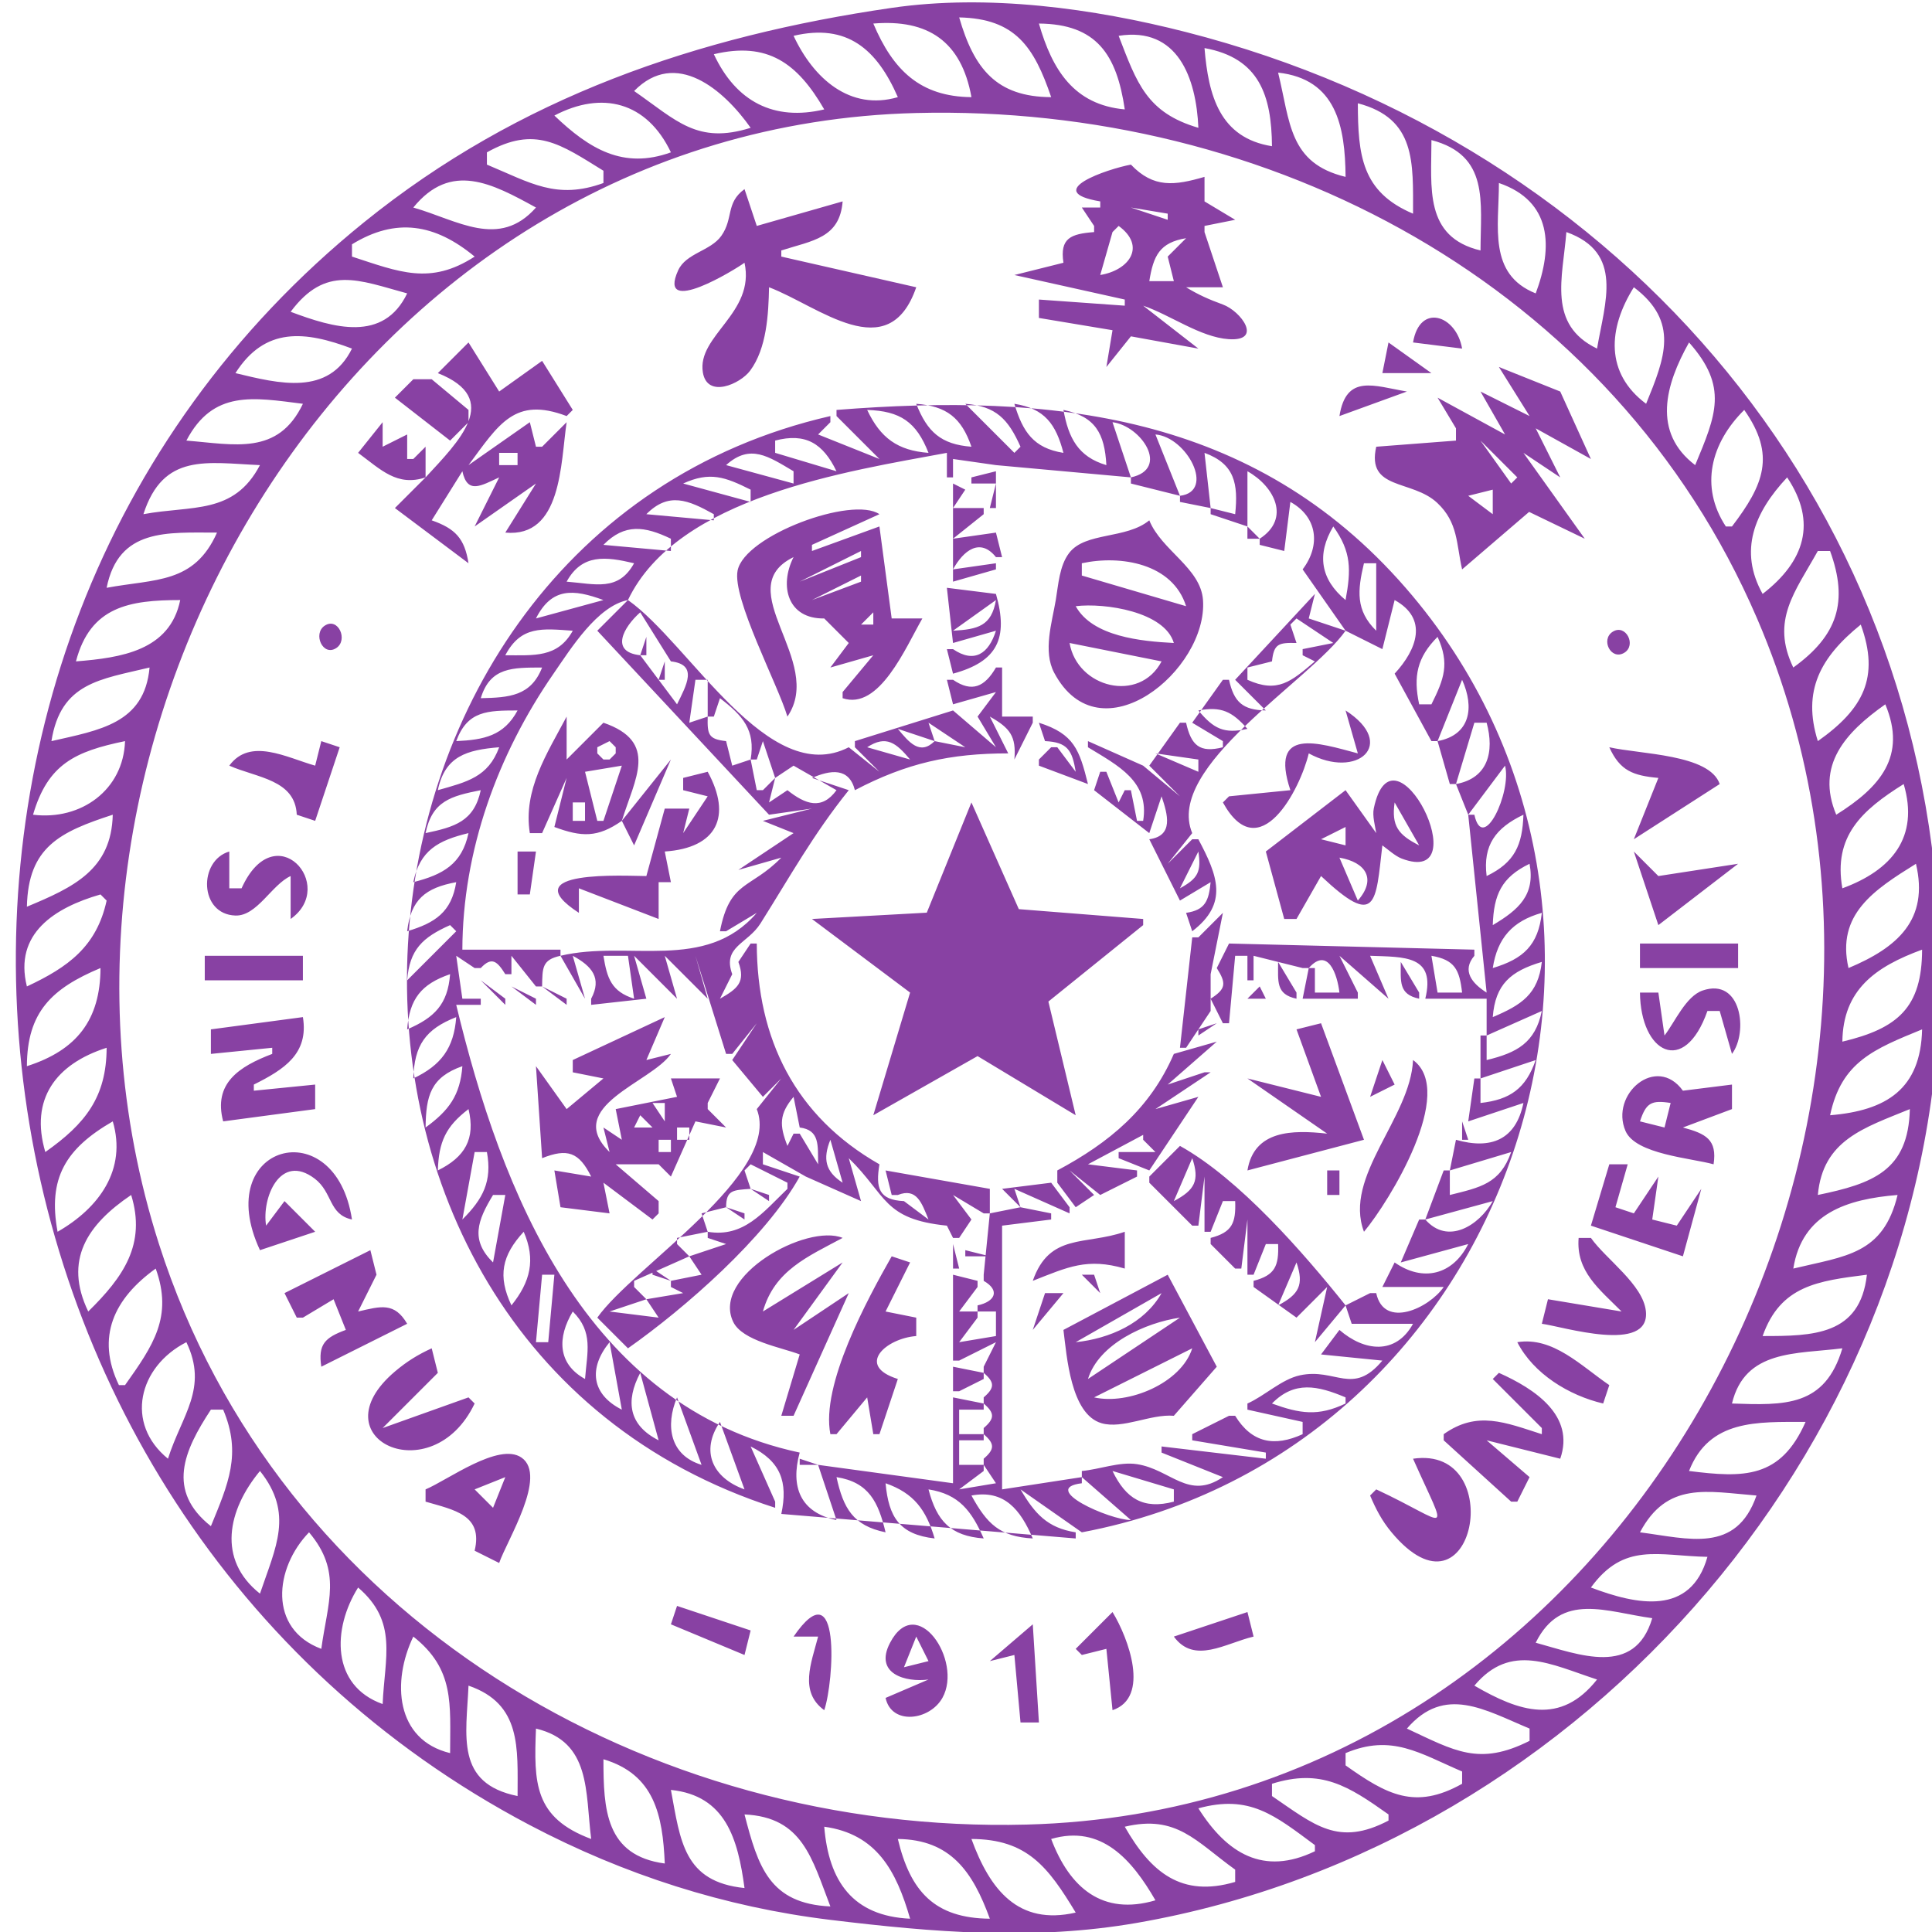 <?xml version="1.0" encoding="UTF-8" standalone="no"?>
<!-- Created with Inkscape (http://www.inkscape.org/) -->

<svg
   version="1.1"
   id="svg2"
   width="315"
   height="315"
   viewBox="0 0 315 315"
   sodipodi:docname="tsinghua_logo.svg"
   inkscape:version="1.1.2 (0a00cf5339, 2022-02-04)"
   xmlns:inkscape="http://www.inkscape.org/namespaces/inkscape"
   xmlns:sodipodi="http://sodipodi.sourceforge.net/DTD/sodipodi-0.dtd"
   xmlns="http://www.w3.org/2000/svg"
   xmlns:svg="http://www.w3.org/2000/svg">
  <defs
     id="defs6" />
  <sodipodi:namedview
     id="namedview4"
     pagecolor="#ffffff"
     bordercolor="#666666"
     borderopacity="1.0"
     inkscape:pageshadow="2"
     inkscape:pageopacity="0.0"
     inkscape:pagecheckerboard="0"
     showgrid="false"
     inkscape:zoom="1.3396826"
     inkscape:cx="51.877962"
     inkscape:cy="86.214454"
     inkscape:window-width="1850"
     inkscape:window-height="1016"
     inkscape:window-x="70"
     inkscape:window-y="27"
     inkscape:window-maximized="1"
     inkscape:current-layer="g8"
     width="355px" />
  <g
     inkscape:groupmode="layer"
     inkscape:label="Image"
     id="g8">
    <rect
       style="fill:#ffffff;stroke-width:1.406"
       id="rect29"
       width="315"
       height="315"
       x="0"
       y="0" />
    <path
       style="fill:#8841a3;stroke:none"
       d="m 145.388,1.282 c -31.666,4.608 -60.748,14.52 -86,34.931 -87.076,70.385 -70.898,209.834 27,261.364 15.373,8.091 31.792,13.358 49,15.446 16.706,2.027 33.15,3.42 50,0.487 73.489,-12.791 130.921,-79.778 130.921,-154.671 0,-75.285 -51.605,-135.362 -122.921,-153.608 -15.135,-3.872 -32.318,-6.231 -48,-3.949 m 13,14.557 c -8.346,-0.075 -12.782,-4.387 -16,-12 8.912,-0.738 14.356,2.888 16,12 m 13,0 c -8.906,-0.032 -12.58,-4.614 -15,-13 9.144,0.196 12.199,4.775 15,13 m 12,2 c -8.294,-0.753 -11.822,-6.439 -14,-14 9.413,0.085 12.677,5.043 14,14 m -37,-2 c -7.827,2.286 -13.773,-3.08 -17,-10 8.718,-2.05 13.572,2.161 17,10 m 49,5 c -8.428,-2.47 -10.019,-7.273 -13,-15 9.653,-1.526 12.646,6.872 13,15 m -61,-3 c -8.205,1.948 -14.391,-1.266 -18,-9 8.739,-2.08 13.615,1.415 18,9 m 73,6 c -8.512,-1.356 -10.366,-8.238 -11,-16 8.934,1.618 10.931,7.724 11,16 m -85,-3 c -8.71,2.736 -12.062,-1.175 -19,-6 6.803,-6.947 14.626,-0.204 19,6 m 97,8 c -9.27,-2.236 -9.011,-8.926 -11,-17 9.489,1.057 10.932,8.753 11,17 m -110,-4 c -7.735,2.797 -13.273,-0.515 -19,-6 7.754,-4.063 15.059,-2.272 19,6 m 121,10 c -8.392,-3.55 -8.977,-9.527 -9,-18 9.497,2.486 9,9.664 9,18 m -81,-16.414 c 57.494,-1.431 113.614,27.85 137.093,82.414 36.54,84.919 -22.224,194.117 -119.093,196.646 -61.659,1.61 -121.962,-33.714 -141.466,-94.646 -26.564,-82.988 31.456,-182.124 123.466,-184.414 m -51,9.414 v 2 c -7.657,2.785 -11.904,-0.046 -19,-3 v -2 c 7.877,-4.412 11.951,-1.345 19,3 m 143,13 c -9.228,-2.214 -8,-10.221 -8,-18 9.457,2.482 8.021,10.048 8,18 m -62,-8 v 1 h -3 l 2,3 v 1 c -3.799,0.295 -5.616,0.975 -5,5 l -8,2 18,4 v 1 l -14,-1 v 3 l 12,2 -1,6 4,-5 11,2 -9,-7 c 4.389,1.495 9.334,5.151 13.941,5.461 5.638,0.38 2.017,-4.568 -0.956,-5.653 -2.211,-0.807 -3.972,-1.574 -5.985,-2.809 h 6 l -3,-9 v -1 l 5,-1 -5,-3 v -4 c -4.866,1.417 -8.303,1.879 -12,-2 -3.781,0.705 -14.696,4.384 -5,6 m -92,1 c -6.018,6.819 -12.807,2.056 -20,0 6.14,-7.551 12.842,-3.925 20,0 m 163,14 c -7.809,-3.127 -6,-10.854 -6,-18 8.651,2.968 8.84,10.416 6,18 m -129,-5 c 1.782,8.226 -7.791,11.877 -6.789,17.887 0.716,4.29 6.092,1.876 7.7,-0.282 2.721,-3.649 2.998,-9.242 3.089,-13.606 8.096,3.064 19.491,13.107 24,0 l -22,-5 v -1 c 5.079,-1.625 9.521,-1.993 10,-8 l -14,4 -2,-6 c -3.097,2.257 -1.767,4.753 -3.772,7.607 -1.755,2.497 -5.766,2.803 -7.052,5.648 -3.5,7.741 9.452,-0.226 10.824,-1.255 m 69,-8 v 1 l -6,-2 6,1 m -113,7 c -7.248,4.695 -12.298,2.505 -20,0 v -2 c 7.171,-4.412 13.541,-3.351 20,2 m 102,3 2,-7 1,-1 c 4.537,3.313 1.731,7.228 -3,8 m 81,12 c -8.129,-3.918 -5.587,-11.56 -5,-19 9.4,3.351 6.284,11.419 5,19 m -67,-18 -3,3 1,4 h -4 c 0.669,-4.165 1.683,-6.286 6,-7 m -18.333,3.667 -0.334,0.667 0.334,-0.667 m -108.667,5.333 c -3.876,8.041 -11.994,5.628 -19,3 5.711,-7.663 11.053,-5.168 19,-3 m 200,-1 c 7.442,5.62 5.069,11.48 2,19 -6.686,-4.986 -6.247,-12.241 -2,-19 m -36,9 8,1 c -0.941,-5.47 -6.916,-7.478 -8,-1 m -173,1 c -3.838,7.78 -11.87,5.717 -19,4 4.823,-7.592 11.352,-6.885 19,-4 m 14,4 c 10.568,4.184 3.4,11.137 -2,17 v -5 l -2,2 h -1 v -4 l -4,2 v -4 l -4,5 c 3.716,2.738 6.355,5.545 11,4 l -5,5 12,9 c -0.64,-4.051 -2.15,-5.648 -6,-7 l 5,-8 c 0.821,3.814 3.068,2.336 6,1 l -4,8 10,-7 -5,8 c 9.227,0.868 9.007,-11.295 10,-18 l -4,4 h -1 l -1,-4 -10,7 c 4.962,-6.694 7.521,-11.215 16,-8 l 1,-1 -5,-8 -7,5 -5,-8 -5,5 m 155,-5 -1,5 h 8 l -7,-5 m 49,0 c 6.439,7.246 4.402,11.817 1,20 -7.03,-5.356 -4.883,-13.09 -1,-20 m -31,4 5,8 -8,-4 4,7 -11,-6 3,5 v 2 l -13,1 c -1.626,7.146 5.83,5.298 9.938,9.148 3.427,3.213 3.105,6.664 4.062,10.852 l 10.925,-9.373 9.075,4.373 -10,-14 6,4 -4,-8 9,5 -5,-11 -10,-4 m -177,2 -3,3 9,7 3,-3 v -2 l -6,-5 h -3 m 151,6 11,-4 c -5.376,-0.906 -9.896,-2.916 -11,4 m -169,-2 c -4.056,8.488 -11.148,6.62 -19,6 4.358,-8.302 10.888,-7.025 19,-6 m 87,1 v 1 l 7,7 -10,-4 2,-2 v -1 c -86.096,19.737 -94.551,150.531 -9,178 v -1 l -4,-9 c 4.891,2.413 6.118,5.773 5,11 l 48,4 v -1 c -4.62,-0.719 -6.691,-3.052 -9,-7 l 10,7 c 70.345,-13.261 99.493,-100.298 52.791,-153.996 -24.833,-28.553 -57.862,-31.76 -92.791,-29.004 m -64,1 -3,-2 3,2 m 86,5 c -4.961,-0.377 -7.202,-2.413 -9,-7 4.966,0.375 7.379,2.289 9,7 m 8,0 -1,1 -8,-8 c 5.015,0.382 6.998,2.502 9,7 m 7,1 c -4.867,-0.769 -6.637,-3.427 -8,-8 4.931,0.769 6.769,3.3 8,8 m -22,0 c -5.042,-0.38 -7.847,-2.437 -10,-7 5.385,0.175 8.016,1.938 10,7 m 29,2 c -4.608,-1.364 -6.17,-4.419 -7,-9 5.217,1.079 6.718,3.859 7,9 m 104,-9 c 5.189,7.383 3.178,12.208 -2,19 h -1 c -4.296,-6.516 -2.433,-13.62 3,-19 m -100,11 v 1 l 8,2 -4,-10 c 5.102,0.403 9.84,9.292 4,10 v 1 l 5,1 -1,-9 c 4.947,1.814 5.51,5.064 5,10 l -4,-1 v 1 l 6,2 v -9 c 4.411,2.475 7.087,7.702 2,11 v 1 l 4,1 1,-8 c 4.399,2.426 4.989,7.053 2,11 l 7,10 6,3 2,-8 c 5.503,3.037 3.654,8.04 0,12 l 6,11 h 1 l 4,-10 c 2.032,4.501 1.363,8.993 -4,10 l 2,7 h 1 l 3,-10 h 2 c 1.286,4.737 0.226,9.056 -5,10 l 2,5 6,-8 c 1.12,4.23 -3.582,14.45 -5,8 h -1 l 3,29 c -2.387,-1.5 -4.079,-3.569 -2,-6 v -1 l -40,-1 -2,4 c 1.585,2.499 1.514,3.396 -1,5 l 2,4 h 1 l 1,-11 h 2 v 4 h 1 v -4 l 8,2 h 1 c 3.117,-3.533 4.656,1.009 5,4 h -4 v -4 h -1 l -1,5 h 9 v -1 l -3,-6 8,7 -3,-7 c 5.559,0.21 10.737,-0.128 9,7 h 10 v 6 l 9,-4 c -1.073,5.192 -4.051,6.807 -9,8 v -4 h -1 v 7 l 9,-3 c -1.618,4.644 -4.148,6.458 -9,7 v -4 h -1 l -1,7 9,-3 c -1.246,6.027 -5.31,7.631 -11,6 l -1,5 10,-3 c -1.818,5.174 -5.042,5.76 -10,7 v -4 h -1 l -3,8 11,-3 c -2.235,3.984 -7.332,7.197 -11,3 h -1 l -3,7 11,-3 c -2.533,5.021 -7.368,6.244 -12,3 l -2,4 h 10 c -2.342,3.428 -9.733,6.914 -11,1 h -1 l -4,2 1,3 h 10 c -2.826,5.124 -7.942,4.515 -12,1 l -3,4 10,1 c -4.858,5.828 -7.603,1.144 -13.424,2.398 -3.01,0.648 -5.75,3.35 -8.576,4.602 v 1 l 9,2 v 2 c -4.588,2.098 -8.273,1.442 -11,-3 h -1 l -6,3 v 1 l 12,2 v 1 l -17,-2 v 1 l 10,4 c -5.63,3.819 -8.489,-1.25 -14,-2.112 -2.841,-0.444 -6.136,0.863 -9,1.112 v 1 l 8,7 c -3.469,0 -15.01,-5.15 -8,-6 v -1 l -13,2 v -43 l 8,-1 v -1 l -5,-1 -5,1 -1,10 v 1 c 2.742,1.572 1.841,3.391 -1,4 v 1 h 3 v 4 l -6,1 3,-4 v -1 h -3 l 3,-4 v -1 l -4,-1 v 14 h 1 l 6,-3 -2,4 v 1 c 1.813,1.556 1.813,2.444 0,4 v 1 c 1.813,1.556 1.813,2.444 0,4 v 1 c 1.813,1.556 1.813,2.444 0,4 v 1 l 2,3 -6,1 4,-3 v -1 h -4 v -4 h 4 v -1 h -4 v -4 h 4 v -1 l -5,-1 v 14 l -22,-3 3,9 c -5.9,-1.227 -7.532,-5.413 -6,-11 -35.035,-7.506 -48.691,-42.652 -56,-73 h 4 v -1 h -3 l -1,-7 3,2 h 1 c 1.819,-1.941 2.695,-1.08 4,1 h 1 v -3 l 4,5 h 1 c 0.064,-2.993 -0.054,-4.346 3,-5 v -1 h -16 c 0.044,-16.124 5.729,-31.782 14.865,-44.999 2.837,-4.105 7.126,-11.014 12.135,-12.001 8.055,-16.869 35.797,-20.981 52,-24 v 4 h 1 v -3 l 7,1 22,2 -3,-9 c 4.682,0.6 9.419,7.625 3,9 m -48,-1 -10,-3 v -2 c 4.957,-1.304 7.809,0.455 10,5 m 105,-5 6,6 -1,1 -5,-7 m -112,5 v 2 l -11,-3 c 3.93,-3.548 6.921,-1.407 11,1 m -45,-3 v 2 h -3 v -2 h 3 m -42,2 c -4.269,8.131 -11.085,6.531 -19,8 3.24,-10.056 10.34,-8.372 19,-8 m 196,0 -3,3 3,-3 m -116,4 v 2 l -11,-3 c 4.349,-1.988 6.84,-1.079 11,1 m 36,-2 v 1 h 4 l -1,4 h 1 v -6 l -4,1 m 133,0 c 4.907,7.349 2.847,13.712 -4,19 -3.94,-7.07 -1.335,-13.302 4,-19 m -136,1 v 16 l 7,-2 v -1 l -7,1 c 1.671,-3.052 4.404,-5.241 7,-2 h 1 l -1,-4 -7,1 5,-4 v -1 h -5 l 2,-3 -2,-1 m 88,1 v 4 l -4,-3 4,-1 m -127,4 v 1 l -11,-1 c 3.637,-3.668 6.832,-2.332 11,0 m 12,33 c 6.194,-9.069 -9.541,-20.857 1,-26 -2.381,4.723 -0.944,10.093 5,10 l 4,4 -3,4 7,-2 -5,6 v 1 c 5.985,2.034 10.27,-8.264 13,-13 h -5 l -2,-15 -11,4 v -1 l 11,-5 c -4.404,-3.015 -21.973,3.457 -23.122,9.185 -0.911,4.54 6.576,18.597 8.122,23.815 m 34.333,-32.333 0.334,0.667 -0.334,-0.667 m 24.667,0.333 c -3.762,3.103 -10.421,1.862 -13.062,5.319 -1.596,2.089 -1.764,5.185 -2.185,7.681 -0.618,3.665 -2.122,8.348 -0.257,11.856 7.473,14.054 25.074,-0.459 24.262,-11.859 -0.374,-5.248 -6.766,-8.08 -8.758,-12.997 m -78,3 v 2 l -11,-1 c 3.461,-3.531 6.735,-3.049 11,-1 m 94,-2 v 2 h 2 l -2,-2 m 14,0 c 2.98,4.147 2.906,7.098 2,12 -4.064,-3.386 -4.746,-7.414 -2,-12 m -182,1 c -3.724,8.372 -10.047,7.524 -18,9 1.968,-9.746 9.859,-9 18,-9 m 105,3 v 1 l -10,4 10,-5 m 69,0 3,3 -3,-3 m 89,0 c 3.008,8.253 1.24,13.789 -6,19 -3.696,-7.682 0.258,-12.276 4,-19 h 2 m -195,2 c -2.577,4.658 -6.313,3.366 -11,3 2.52,-4.57 6.355,-4.102 11,-3 m 90,7 -17,-5 v -2 c 6.372,-1.386 14.831,0.049 17,7 m 31,-7 v 11 c -3.384,-3.314 -3.049,-6.579 -2,-11 h 2 m -84,2 v 1 l -8,3 8,-4 m 22.333,0.667 0.334,0.667 -0.334,-0.667 m -64.333,3.333 -11,3 c 2.558,-5.057 6.092,-4.821 11,-3 m 56,-2 1,9 7,-2 c -1.189,3.761 -3.538,5.366 -7,3 h -1 l 1,4 c 7.239,-1.965 9.072,-5.742 7,-13 l -8,-1 m -12,1 -3,2 3,-2 m 72,0 -13,14 5,5 c -3.759,-0.069 -5.193,-1.354 -6,-5 h -1 l -5,7 5,3 v 1 c -3.766,0.965 -5.176,-0.289 -6,-4 h -1 l -5,7 5,5 -6,-5 -9,-4 v 1 c 4.941,3.011 10.056,5.564 9,12 h -1 l -1,-5 h -1 l -1,2 -2,-5 h -1 l -1,3 9,7 2,-6 c 1.012,2.97 2,6.443 -2,7 l 5,10 5,-3 c -0.298,3.018 -0.863,4.547 -4,5 l 1,3 c 5.947,-4.545 4.153,-9.078 1,-15 h -1 l -4,4 4,-5 c -4.518,-10.816 19.23,-24.809 25,-33 l -6,-2 1,-4 m -185,1 c -1.681,8.258 -9.649,9.415 -17,10 2.342,-8.966 8.741,-9.994 17,-10 m 73,0 -5,5 28,30 7,-1 -8,2 5,2 -9,6 7,-2 c -5.083,5.201 -8.373,3.65 -10,12 h 1 l 5,-3 c -8.382,9.745 -20.956,4.371 -32,7 l 4,7 -2,-7 c 3.123,1.684 4.794,3.648 3,7 v 1 l 9,-1 -2,-7 7,7 -2,-7 7,7 -2,-7 5,16 h 1 l 4,-5 -4,6 5,6 3,-3 -4,5 c 4.155,10.497 -20.173,25.728 -26,34 l 5,5 c 9.26,-6.523 22.463,-18.04 28,-28 l -6,-2 v -2 l 7,4 9,4 -2,-7 c 6.253,6.111 5.568,9.941 16,11 v -1 l -3,-5 4,8 h 1 l 2,-3 -3,-4 5,3 h 1 v -4 l -17,-3 1,4 h 1 c 3.071,-1.223 3.898,1.289 5,4 l -4,-3 c -4.133,-0.19 -4.636,-2.154 -4,-6 -13.767,-7.849 -19.957,-20.431 -20,-36 h -1 l -2,3 c 1.206,3.292 -0.113,4.358 -3,6 l 2,-4 c -1.649,-4.517 2.491,-4.918 4.606,-8.274 4.874,-7.734 8.584,-14.492 14.394,-21.726 l -6,-2 c 3.034,-1.311 6.038,-1.747 7,2 8.433,-4.418 15.517,-6 25,-6 l -3,-6 c 3.287,1.858 4.33,3.196 4,7 l 3,-6 v -1 h -5 v -8 h -1 c -1.841,3.144 -3.882,4.132 -7,2 h -1 l 1,4 7,-2 -3,4 3,5 -7,-6 -16,5 v 1 l 4,4 -5,-4 c -13.129,6.78 -25.915,-16.896 -36,-24 m 60,0 c -0.735,4.235 -2.948,4.776 -7,5 l 7,-5 m 29,7 c -5.346,-0.274 -13.269,-1.046 -16,-6 4.747,-0.577 14.506,0.891 16,6 m -87,-5 5,8 c 4.478,0.507 2.526,3.899 1,7 l -6,-8 c -4.991,-0.553 -2.732,-4.576 0,-7 m 38,0 v 2 h -2 l 2,-2 m -89.436,2.171 c -1.991,1.3 -0.323,5.09 1.872,3.658 1.991,-1.3 0.323,-5.09 -1.872,-3.658 m 164.436,2.829 -5,1 v 1 l 2,1 c -3.88,3.291 -6.061,5.238 -11,3 v -2 l 4,-1 c 0.313,-2.892 1.077,-3.072 4,-3 l -1,-3 1,-1 6,4 m -124,-2 c -2.455,4.452 -6.339,3.996 -11,4 2.555,-4.853 6.04,-4.347 11,-4 m 169.564,0.16 c -2.028,1.273 -0.293,4.734 1.872,3.437 2.05,-1.228 0.254,-4.77 -1.872,-3.437 m 40.436,-1.16 c 3.141,8.622 0.405,13.769 -7,19 -2.574,-8.193 0.414,-13.672 7,-19 m -198,2 -1,3 h 1 v -3 m 129,0 c 1.988,4.349 1.079,6.84 -1,11 h -2 c -0.981,-4.572 -0.337,-7.656 3,-11 m -45,4 c -3.624,6.884 -13.744,4.308 -15,-3 l 15,3 m 22,-3 1,1 -1,-1 m 14,1 2,3 -2,-3 m -117,2 -1,3 h 1 v -3 m 99,0 3,2 -3,-2 m -183,1 c -0.833,9.152 -8.177,10.207 -16,12 1.515,-9.537 7.966,-10.065 16,-12 m 64,0 c -1.829,4.66 -5.368,4.901 -10,5 1.548,-5.098 5.217,-4.983 10,-5 m 27,2 v 6 h 1 l 1,-3 c 3.727,2.861 5.814,5.184 5,10 h 1 l 1,-3 2,6 3,-2 7,4 c -2.409,3.304 -5.091,2.307 -8,0 l -3,2 1,-4 -2,2 h -1 l -1,-5 -3,1 -1,-4 c -2.892,-0.313 -3.072,-1.077 -3,-4 l -3,1 1,-7 h 2 m 88,8 c -3.836,0.851 -5.503,-0.008 -8,-3 3.749,-0.696 5.489,0.161 8,3 m 104,-4 c 3.546,8.458 -0.829,13.511 -8,18 -3.369,-8.05 1.45,-13.373 8,-18 m -223,1 c -2.233,4.148 -5.487,4.79 -10,5 1.836,-4.994 5.125,-4.983 10,-5 m 135,0 2,7 c -6.452,-1.716 -14.46,-4.413 -11,6 l -10,1 -1,1 c 5.938,10.759 12.597,-2.129 14,-8 7.873,4.308 14.547,-1.491 6,-7 m -127,1 c -3.178,5.999 -7.131,11.971 -6,19 h 2 l 4,-9 -2,8 c 4.46,1.655 7.043,1.764 11,-1 l 2,4 6,-14 -8,10 c 2.123,-6.89 6.07,-12.878 -3,-16 l -6,6 v -7 m 27,1 -1,3 1,-3 m 38,4 -5,-1 c -2.397,2.378 -4.169,0.207 -6,-2 l 6,2 -1,-3 6,4 m 12,-4 1,3 c 3.642,0.164 4.436,1.474 5,5 l -3,-4 h -1 l -2,2 v 1 l 8,3 c -1.394,-5.573 -2.244,-8.174 -8,-10 m -21,6 -7,-2 c 3.128,-2.049 4.739,-0.692 7,2 m -128,-3 c -0.258,7.939 -7.154,12.968 -15,12 2.427,-8.283 6.879,-10.319 15,-12 m 32,0 -1,4 c -4.678,-1.328 -10.616,-4.638 -14,0 4.496,1.991 10.736,2.263 11,8 l 3,1 4,-12 -3,-1 m 47,0 1,1 v 1 l -1,1 h -1 l -1,-1 v -1 l 2,-1 m -18,1 c -1.782,4.89 -5.296,5.661 -10,7 1.159,-5.562 4.724,-6.565 10,-7 m 114,2 v 2 l -7,-3 7,1 m 67,-2 c 1.742,3.847 3.893,4.623 8,5 l -4,10 14,-9 c -1.635,-4.878 -13.001,-4.854 -18,-6 m -161,3 -3,9 h -1 l -2,-8 6,-1 m 10,2 v 2 l 4,1 -4,6 1,-4 h -4 l -3,11 c -3.41,-0.012 -21.939,-1.098 -11,6 v -4 l 13,5 v -6 h 2 l -1,-5 c 8.57,-0.576 10.961,-5.761 7,-13 l -4,1 m 113,9 -5,-7 -13,10 3,11 h 2 l 4,-7 c 9.106,8.575 8.902,4.441 10,-5 0.838,0.599 2.089,1.748 3.156,2.153 12.61,4.787 -1.382,-23.368 -4.552,-8.178 -0.258,1.238 0.212,2.828 0.396,4.025 m -95,-8 1,1 -1,-1 m 181,0 c 2.558,8.672 -1.948,14.047 -10,17 -1.496,-8.469 3.113,-12.692 10,-17 m -232,1 c -1.086,5.09 -4.235,5.997 -9,7 1.091,-5.234 4.109,-6.031 9,-7 m 17,2 v 3 h -2 v -3 h 2 m 63,0 -7.278,17.972 -18.722,1.028 16,12 -6,20 17,-9.644 16,9.644 -4.454,-18.536 15.454,-12.464 v -1 l -20.272,-1.603 -7.728,-17.397 m 73,7 c -3.405,-1.719 -4.549,-3.185 -4,-7 l 4,7 m -213,-5 c -0.217,8.965 -6.392,11.832 -14,15 0.209,-9.771 5.42,-12.203 14,-15 m 230,0 c -0.161,4.96 -1.429,7.797 -6,10 -0.64,-5.053 1.5,-7.849 6,-10 m -29,2 v 3 l -4,-1 4,-2 m -143,1 c -1.072,5.065 -4.175,6.777 -9,8 1.073,-5.192 4.051,-6.807 9,-8 m 46,1 1,1 -1,-1 m -83,8 h -2 v -6 c -5.057,1.479 -4.921,10.249 1,10.44 3.52,0.113 5.899,-5.019 9,-6.44 v 7 c 7.693,-5.436 -2.556,-17.071 -8,-5 m 45,-6 v 7 h 2 l 1,-7 h -3 m 111,0 c 0.499,3.314 -0.059,4.38 -3,6 l 3,-6 m 71,0 4,12 13,-10 -13,2 -4,-4 m -45,8 -3,-7 c 4.323,0.744 6.085,3.491 3,7 m -7,-6 -6,2 6,-2 m 35,0 c 0.941,5.092 -1.795,7.509 -6,10 0.161,-4.96 1.429,-7.797 6,-10 m 63,0 c 2.145,9.118 -2.987,13.641 -11,17 -2.009,-8.77 4.161,-12.741 11,-17 m -238,3 c -0.769,4.867 -3.427,6.637 -8,8 0.588,-5.156 2.984,-7.083 8,-8 m 51,0 -6,4 6,-4 m -109,2 1,1 c -1.636,7.499 -6.27,10.853 -13,14 -2.158,-8.638 4.555,-12.855 12,-15 m 183,3 -4,4 h -1 l -2,18 h 1 l 4,-6 v -6 l 2,-10 m 52,0 c -0.593,5.274 -2.995,7.5 -8,9 0.758,-4.91 3.223,-7.654 8,-9 m -178,2 1,1 -8,8 c 0.382,-5.015 2.502,-6.998 7,-9 m 194,3 v 4 h 16 v -4 h -16 m 46,1 c -0.027,9.417 -3.926,12.845 -13,15 0.1,-8.47 5.402,-12.218 13,-15 m -280,1 v 4 h 16 v -4 h -16 m 69,0 1,7 c -3.687,-1.194 -4.405,-3.29 -5,-7 h 4 m 136,6 h -4 l -1,-6 c 3.814,0.661 4.57,2.259 5,6 m -30,-5 c 0.013,3.194 -0.403,5.271 3,6 v -1 l -3,-5 m 20,0 c 0.013,3.194 -0.403,5.271 3,6 v -1 l -3,-5 m 23,0 c -0.601,5.267 -3.311,7.016 -8,9 0.409,-5.38 2.956,-7.496 8,-9 m -235,1 c -0.03,8.414 -3.838,13.394 -12,16 0.031,-8.818 4.028,-12.658 12,-16 m 57,1 c -0.378,4.911 -2.542,7.09 -7,9 0.375,-4.966 2.289,-7.379 7,-9 m 5,1 4,4 v -1 l -4,-3 m 5,1 4,3 v -1 l -4,-2 m 5,0 4,3 v -1 l -4,-2 m 115,2 h 3 l -1,-2 -2,2 m 68,6 -1,-7 h -3 c 0.089,9.828 7.215,13.732 11,3 h 2 l 2,7 c 2.667,-3.54 1.552,-12.503 -4.78,-10.338 -2.747,0.94 -4.535,5.169 -6.22,7.338 m -149,-7 -4,7 4,-7 m -88,6 v 4 l 10,-1 v 1 c -5.407,2.052 -9.646,4.798 -8,11 l 15,-2 v -4 l -10,1 v -1 c 4.949,-2.467 8.978,-5.038 8,-11 l -15,2 m 40,-2 c -0.38,5.042 -2.437,7.847 -7,10 0.175,-5.385 1.938,-8.016 7,-10 m 19,7 v 2 l 5,1 -6,5 -5,-7 1,15 c 4.13,-1.641 6.006,-1.003 8,3 l -6,-1 1,6 8,1 -1,-5 8,6 1,-1 v -2 l -7,-6 h 7 l 2,2 4,-9 5,1 -3,-3 v -1 l 2,-4 h -8 l 1,3 -10,2 1,5 -3,-2 1,4 c -7.63,-7.429 6.789,-11.307 10,-16 l -4,1 3,-7 -15,7 m 105,-6 -3,1 v 1 l 3,-2 m 13,1 4,11 -12,-3 13,9 c -5.658,-0.631 -11.925,-0.585 -13,6 l 19,-5 -7,-19 -4,1 m 102,0 c -0.228,9.704 -5.784,13.246 -15,14 1.84,-8.743 7.227,-10.811 15,-14 m -268,2 -1,1 1,-1 m 153,0 -7,2 c -3.862,8.948 -10.539,14.493 -19,19 v 2 l 3,4 3,-2 -4,-4 5,4 6,-3 v -1 l -8,-1 15,-8 -6,3 v 1 l 2,2 h -6 v 1 l 5,2 8,-12 -7,2 9,-6 h -1 l -6,2 8,-7 m -181,1 c -0.028,8.044 -3.468,12.398 -10,17 -2.542,-8.604 1.687,-14.346 10,-17 m 108,0 -3,7 3,-7 m 100,2 -2,6 4,-2 -2,-4 m 5,0 c -0.435,9.5 -11.414,18.987 -8,28 4.16,-4.974 15.09,-22.829 8,-28 m -155,1 c -0.358,4.746 -2.191,7.227 -6,10 0.061,-5.182 0.832,-8.184 6,-10 m 204,16 c 0.613,-4.043 -1.266,-4.993 -5,-6 l 8,-3 v -4 l -8,1 c -4.323,-5.989 -11.943,0.595 -9.356,6.57 1.649,3.81 10.761,4.417 14.356,5.43 m -238,-12 -1,1 1,-1 m 88,1 1,5 c 3.297,0.414 2.95,2.922 3,6 l -3,-5 h -1 l -1,2 c -1.324,-3.371 -1.355,-5.189 1,-8 m 143,1 -1,4 -4,-1 c 1,-3.036 1.863,-3.494 5,-3 m -190,1 5,3 -5,-3 m 26,-1 v 3 l -2,-3 h 2 m -32,1 c 1.169,4.855 -0.576,7.818 -5,10 0.151,-4.651 1.27,-7.159 5,-10 m 235,0 c -0.237,10.063 -6.054,12.149 -15,14 0.815,-8.972 7.531,-10.936 15,-14 m -205,3 h -3 l 1,-2 2,2 m -88,-1 c 2.309,7.833 -2.194,14.103 -9,18 -1.616,-8.736 1.303,-13.548 9,-18 m 220,0 v 3 h 1 l -1,-3 m -126,1 v 2 h -2 v -2 h 2 m -3,2 v 2 h -2 v -2 h 2 m 26,0 2,7 c -2.824,-1.829 -3.263,-3.883 -2,-7 m -93,18 9,-3 -5,-5 -3,4 c -0.752,-4.473 2.278,-11.941 7.917,-7.667 2.976,2.256 2.248,5.849 6.083,6.667 -2.683,-17.824 -23.07,-12.292 -15,5 m 150,-17 -5,5 v 1 l 7,7 h 1 l 1,-8 v 9 h 1 l 2,-5 h 2 c 0.135,3.556 -0.486,5.092 -4,6 v 1 l 4,4 h 1 l 1,-8 v 9 h 1 l 2,-5 h 2 c 0.135,3.556 -0.486,5.092 -4,6 v 1 l 7,5 5,-5 -2,9 5,-6 c -6.916,-8.642 -17.336,-20.628 -27,-26 m -113,1 c 0.874,4.765 -0.624,7.637 -4,11 l 2,-11 h 2 m 115,1 c 1.239,3.68 0.42,5.186 -3,7 l 3,-7 m -66,4 v 1 c -3.966,3.824 -7.145,7.989 -13,7 v 1 l 3,1 -6,2 2,3 -5,1 v 1 l 2,1 -6,1 2,3 -8,-1 6,-2 -2,-2 v -1 l 9,-4 -2,-2 v -1 l 5,-1 -1,-3 4,-1 c 0,-2.826 1.142,-2.791 4,-3 l -1,-3 1,-1 6,3 m 134,-3 -3,10 15,5 3,-11 -4,6 -4,-1 1,-7 -4,6 -3,-1 2,-7 h -3 m -46,1 v 4 h 2 v -4 h -2 m -53,3 3,3 -1,-3 9,4 v -1 l -3,-4 -8,1 m -41,0 3,2 v -1 l -3,-1 m -101,1 c 2.469,8.016 -1.254,13.365 -7,19 -4.031,-8.375 -0.169,-14.158 7,-19 m 61,0 -2,11 c -3.738,-3.678 -2.527,-6.836 0,-11 h 2 m 227,0 c -2.338,9.718 -8.487,9.95 -17,12 1.432,-9.007 8.758,-11.327 17,-12 m -191,2 3,2 v -1 l -3,-1 m 69,3 2,6 -2,-6 m -102,1 c 1.983,4.555 1.096,8.163 -2,12 -2.254,-4.774 -1.578,-8.125 2,-12 m 45,20 -3,10 h 2 l 9,-20 -9,6 8,-11 -13,8 c 1.878,-6.688 7.312,-8.951 13,-12 -5.875,-2.391 -21.438,6.246 -17.84,13.697 1.493,3.09 7.871,4.159 10.84,5.303 m 53,-20 c -6.448,2.245 -12.267,0.155 -15,8 5.721,-2.252 8.874,-3.785 15,-2 v -6 m 74,1 c -0.457,5.454 3.368,8.354 7,12 l -12,-2 -1,4 c 3.346,0.432 17.696,4.977 16.963,-2.059 -0.452,-4.336 -6.525,-8.48 -8.963,-11.941 h -2 m -102,1 v 4 h 1 l -1,-4 m -109,8 2,4 h 1 l 5,-3 2,5 c -3.413,1.255 -4.55,2.344 -4,6 l 14,-7 c -2.078,-3.543 -4.277,-2.868 -8,-2 l 3,-6 -1,-4 -14,7 m 111,-7 v 1 h 4 l -4,-1 m -12,1 c -4.005,7.046 -11.574,20.967 -10,29 h 1 l 5,-6 1,6 h 1 l 3,-9 c -6.937,-2.162 -1.941,-6.624 3,-7 v -3 l -5,-1 4,-8 -3,-1 m 66,1 c 1.239,3.68 0.42,5.186 -3,7 l 3,-7 m -186,1 c 2.845,7.868 -0.418,12.546 -5,19 h -1 c -3.78,-7.855 -0.804,-14.102 6,-19 m 81,0 v 1 l 3,1 -3,-2 m -16,1 -1,11 h -2 l 1,-11 h 2 m 86,0 3,3 -1,-3 h -2 m -3,9 c 0.548,4.247 1.167,13.748 6.214,15.211 3.445,0.999 8.018,-1.533 11.786,-1.211 l 7,-8 -8,-15 -17,9 m 131,-9 c -1.104,9.908 -8.797,10 -17,10 2.91,-8.253 9.047,-8.99 17,-10 m -80,2 1,1 -1,-1 m -54,1 -2,6 5,-6 h -3 m 19,0 c -2.78,4.934 -8.5,7.434 -14,8 l 14,-8 m -96,3 c 3.378,3.347 2.347,6.563 2,11 -4.519,-2.492 -4.518,-6.795 -2,-11 m 99,1 -15,10 c 1.767,-5.729 9.347,-9.179 15,-10 m 19,1 1,1 -1,-1 m 8,0 1,1 -1,-1 m 28,3 c 2.638,5.162 8.426,8.69 14,10 l 1,-3 c -4.611,-3.137 -9.179,-7.943 -15,-7 m -217,0 c 3.616,7.525 -0.753,11.899 -3,19 -7.071,-5.749 -4.809,-15.007 3,-19 m 69,0 2,11 c -4.97,-2.514 -5.466,-6.76 -2,-11 m -22,10 -1,-1 -14,5 9,-9 -1,-4 c -2.251,1.031 -4.073,2.153 -5.985,3.773 -12.87,10.904 6.044,19.795 12.985,5.227 m 117,-9 c -1.787,5.676 -10.428,9.277 -16,8 l 16,-8 m 106,0 c -2.84,9.554 -9.382,9.299 -18,9 2.122,-8.825 10.465,-8.048 18,-9 m -86,1 -1,2 1,-2 m -59,2 v 4 h 1 l 4,-2 v -1 l -5,-1 m -51,1 3,11 c -4.828,-2.437 -5.478,-6.33 -3,-11 m 140,0 -1,1 8,8 v 1 c -5.954,-1.904 -10.542,-3.881 -16,0 v 1 l 11,10 h 1 l 2,-4 -7,-6 12,3 c 2.442,-7.01 -4.115,-11.377 -10,-14 m -25,4 v 1 c -4.457,2.132 -7.445,1.657 -12,0 3.671,-3.746 7.449,-2.92 12,-1 m -109,0 4,11 c -5.122,-1.555 -5.961,-6.326 -4,-11 m -74,2 c 3.049,7.198 0.813,12.141 -2,19 -7.285,-5.775 -4.429,-12.278 0,-19 h 2 m 165.667,0.333 0.666,0.334 -0.666,-0.334 m -84.667,1.667 4,11 c -5.192,-1.867 -7.246,-6.22 -4,-11 m 177,0 c -4.08,9.249 -10.038,9.133 -19,8 3.306,-8.434 11.096,-7.999 19,-8 m -225,11 v 2 c 4.659,1.36 9.41,2.146 8,8 l 4,2 c 1.237,-3.634 7.941,-14.212 3.639,-17.184 -3.702,-2.556 -12.083,3.704 -15.639,5.184 m 118.667,-5.667 0.666,0.334 -0.666,-0.334 m 42.333,0.667 c 5.941,13.332 6.129,10.655 -6,5 l -1,1 c 0.937,2.212 1.923,4.113 3.483,5.985 13.497,16.202 19.091,-14.284 3.517,-11.985 m -100,0 v 1 h 3 l -3,-1 m 61,5 v 2 c -4.957,1.304 -7.809,-0.455 -10,-5 l 10,3 m -149,-3 c 5.538,6.944 2.576,12.373 0,20 -7.035,-5.577 -5.259,-13.652 0,-20 m 40,1 -2,5 -3,-3 5,-2 m 62,9 c -5.295,-1.081 -6.89,-3.927 -8,-9 5.288,0.836 6.815,4.073 8,9 m 8,1 c -5.705,-0.643 -7.497,-3.468 -8,-9 4.637,1.614 6.619,4.363 8,9 m 8,0 c -5.417,-0.41 -7.647,-2.836 -9,-8 4.987,0.777 7.026,3.527 9,8 m 8,0 c -5.374,-0.297 -7.466,-2.378 -10,-7 5.361,-0.996 7.999,2.318 10,7 m 118,-7 c -3.313,9.517 -11.073,7.024 -19,6 4.443,-8.358 10.921,-6.638 19,-6 m -236,6 c 5.425,6.415 3.02,11.428 2,19 -8.7,-3.243 -7.636,-13.173 -2,-19 m 228,4 c -2.739,9.671 -11.487,7.834 -19,5 5.416,-7.439 10.948,-5.166 19,-5 m -220,5 c 6.521,5.591 4.328,11.355 4,19 -8.42,-3.002 -8.21,-12.299 -4,-19 m 52,3 -1,3 12,5 1,-4 -12,-4 m 159,2 c -2.858,9.654 -11.944,5.925 -19,4 4.125,-8.362 11.598,-4.997 19,-4 m -140,3 h 4 c -1.126,4.353 -3.119,8.995 1,12 1.595,-4.71 2.769,-23.295 -5,-12 m 52,-4 -6,6 1,1 4,-1 1,10 c 6.183,-2.072 2.604,-11.736 0,-16 m 10,4 c 3.336,4.569 8.394,1.091 13,0 l -1,-4 -12,4 m -40,7 -7,3 c 0.965,4.504 7.217,3.693 9.278,-0.028 3.348,-6.045 -4.207,-17.278 -8.556,-8.944 -2.642,5.063 2.58,6.471 6.278,5.972 m 10,-3 4,-1 1,11 h 3 l -1,-16 -7,6 m -94,-4 c 6.768,5.33 6,11.023 6,19 -8.928,-2.169 -9.511,-11.695 -6,-19 m 82,0 2,4 -4,1 2,-5 m 111,7 c -5.949,7.528 -12.679,5.257 -20,1 5.938,-7.09 12.483,-3.446 20,-1 m -176,19 c -10.219,-2.068 -8.348,-9.901 -8,-18 8.668,2.974 8,10.179 8,18 m 165,-11 v 2 c -8.234,4.139 -12.185,1.648 -20,-2 6.162,-7.157 12.705,-3.032 20,0 m -153,18 c -9.316,-3.473 -9.356,-9.13 -9,-18 8.993,2.158 8.033,10.347 9,18 m 142,-11 v 2 c -7.67,4.295 -12.272,1.777 -19,-3 v -2 c 7.522,-3.169 12.061,0.025 19,3 m -130,15 c -9.68,-1.295 -9.999,-8.84 -10,-17 8.299,2.473 9.659,9.073 10,17 m 118,-8 v 1 c -8.195,4.29 -12.059,0.726 -19,-4 v -2 c 8.001,-2.513 12.439,0.341 19,5 m -105,12 c -9.925,-1.023 -10.445,-7.653 -12,-16 8.95,0.925 10.926,8.028 12,16 m 93,-7 v 1 c -8.37,4.028 -14.343,0.383 -19,-7 8.362,-2.28 12.402,1.114 19,6 m -79,10 c -9.926,-0.461 -11.781,-6.447 -14,-15 9.485,0.442 10.98,7.17 14,15 m 66,-6 v 2 c -8.756,2.587 -13.747,-1.556 -18,-9 8.468,-2.009 11.588,2.396 18,7 m -53,8 c -9.344,-0.434 -13.271,-6.082 -14,-15 8.523,1.179 11.741,7.16 14,15 m 40,-3 c -8.64,2.548 -13.973,-2.018 -17,-10 8.169,-2.386 13.144,3.329 17,10 m -27,3 c -8.983,-0.081 -12.96,-4.416 -15,-13 8.59,0.101 12.203,5.317 15,13 m 14,-1 c -9.384,2.156 -13.99,-3.73 -17,-12 9.092,0.032 12.495,4.552 17,12 z"
       id="path48" />
  </g>
</svg>
